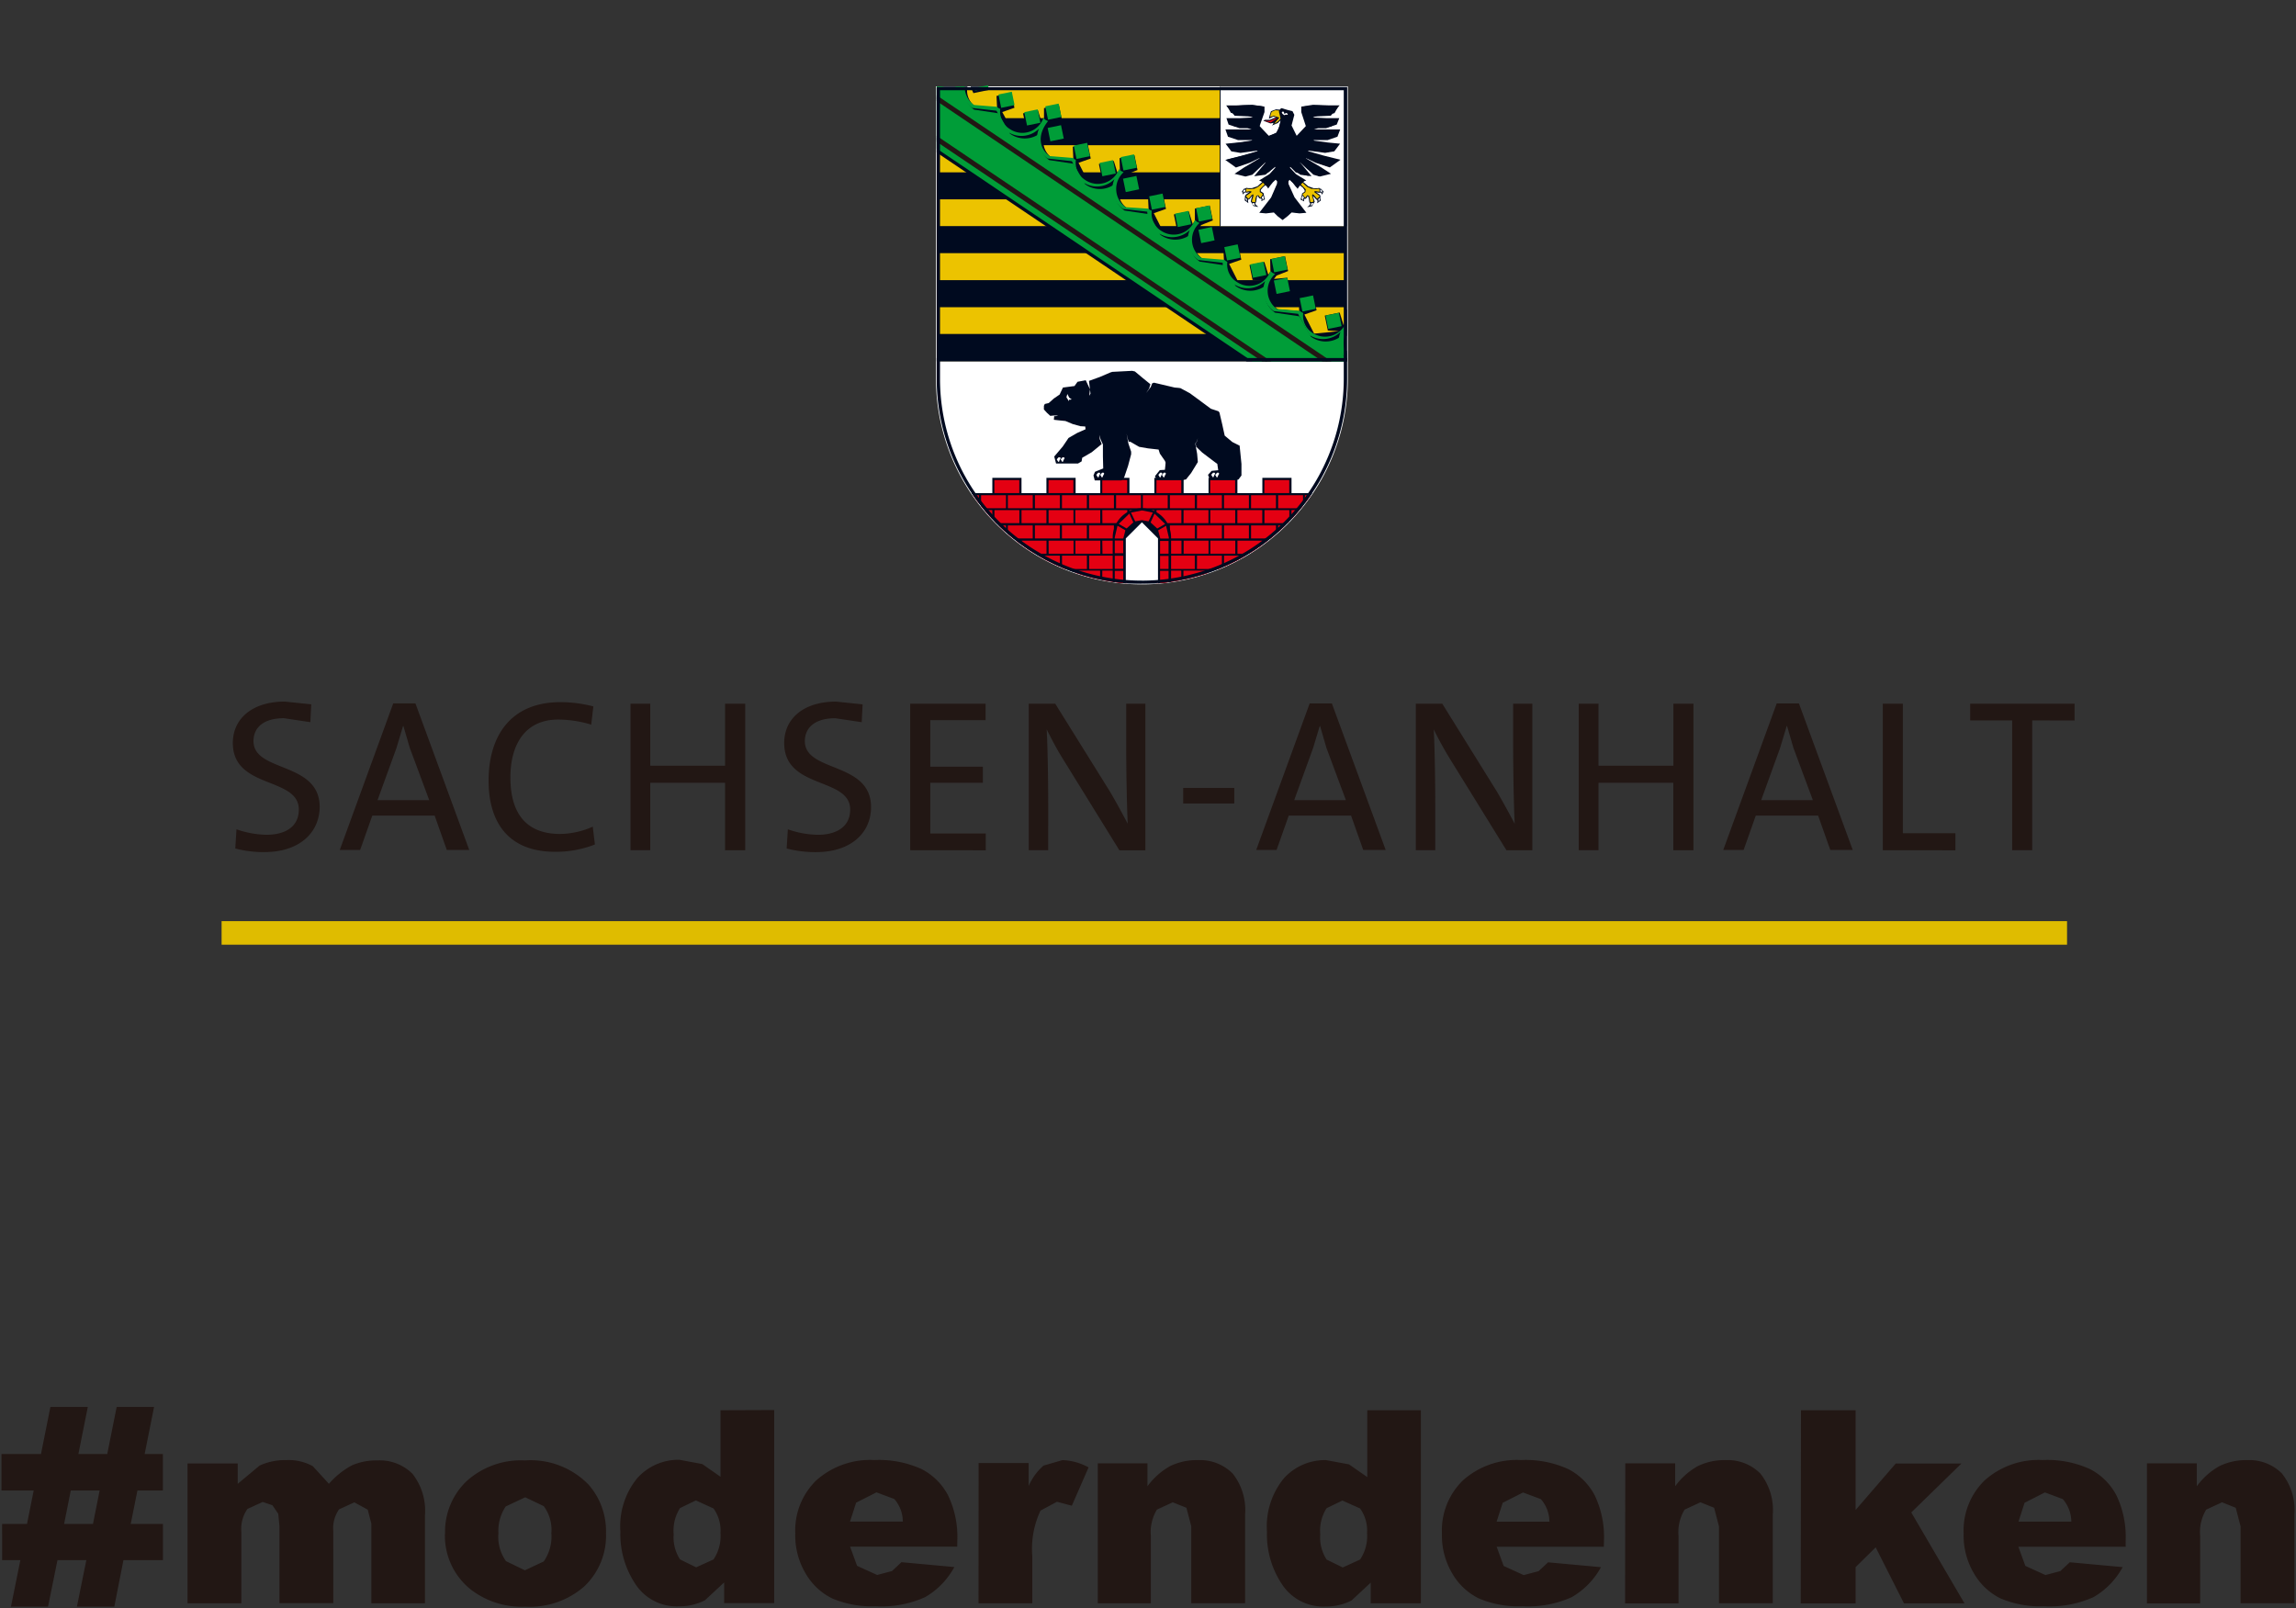<?xml version="1.0" encoding="UTF-8"?>
<svg xmlns="http://www.w3.org/2000/svg" xmlns:xlink="http://www.w3.org/1999/xlink" id="Gruppe_381" data-name="Gruppe 381" width="90.192" height="63.177" viewBox="0 0 90.192 63.177">
  <rect x="0" y="0" width="90.192" height="63.177" fill="#333333" stroke="none"/>
  <defs>
    <clipPath id="clip-path">
      <path id="Pfad_359" data-name="Pfad 359" d="M0-53.1H90.192v-63.177H0Z" transform="translate(0 116.279)" fill="none"></path>
    </clipPath>
    <clipPath id="clip-path-2">
      <rect id="Rechteck_19" data-name="Rechteck 19" width="35606.891" height="35606.891" fill="none"></rect>
    </clipPath>
    <clipPath id="clip-path-3">
      <path id="Pfad_315" data-name="Pfad 315" d="M67.723-110.015v11.477a8.066,8.066,0,0,0,8.061,8.061,8.066,8.066,0,0,0,8.062-8.061v-11.477Z" transform="translate(-67.723 110.015)" fill="none"></path>
    </clipPath>
    <clipPath id="clip-path-4">
      <path id="Pfad_340" data-name="Pfad 340" d="M67.723-88.891a8.066,8.066,0,0,0,8.061,8.061,8.066,8.066,0,0,0,8.062-8.061Z" transform="translate(-67.723 88.891)" fill="none"></path>
    </clipPath>
    <clipPath id="clip-path-5">
      <path id="Pfad_343" data-name="Pfad 343" d="M67.723-110.015H83.834v10.8H67.723Z" transform="translate(-67.723 110.015)" fill="none"></path>
    </clipPath>
  </defs>
  <g id="Gruppe_380" data-name="Gruppe 380" transform="translate(0 0)" clip-path="url(#clip-path)">
    <g id="Gruppe_379" data-name="Gruppe 379" transform="translate(-17803.719 -17739.998)" style="isolation: isolate">
      <g id="Gruppe_378" data-name="Gruppe 378">
        <g id="Gruppe_377" data-name="Gruppe 377" clip-path="url(#clip-path-2)">
          <g id="Gruppe_337" data-name="Gruppe 337" transform="translate(17812.424 17776.648)">
            <path id="Pfad_311" data-name="Pfad 311" d="M0,0H72.493" fill="none" stroke="#dfbc00" stroke-miterlimit="3.864" stroke-width="0.925"></path>
          </g>
          <path id="Pfad_312" data-name="Pfad 312" d="M67.723-109.993H83.846V-99.22H67.723Z" transform="translate(17772.791 17853.404)" fill="#ecc300"></path>
          <path id="Pfad_313" data-name="Pfad 313" d="M67.723-107.729H83.846v1.063H67.723Zm0,3.189H83.846V-105.6H67.723Zm0,2.114H83.846v-1.063H67.723Zm0,2.125H83.846v-1.063H67.723Zm0,2.114H83.846v-1.063H67.723Z" transform="translate(17772.791 17852.369)" fill="#000a1f"></path>
          <g id="Gruppe_338" data-name="Gruppe 338" transform="translate(17840.514 17743.398)" clip-path="url(#clip-path-3)">
            <path id="Pfad_314" data-name="Pfad 314" d="M67.723-90.144H83.846v9.16H67.723Z" transform="translate(-67.723 100.94)" fill="#fff"></path>
          </g>
          <g id="Gruppe_339" data-name="Gruppe 339" transform="translate(17840.514 17743.424)">
            <path id="Pfad_316" data-name="Pfad 316" d="M-6.776-16.392a8.058,8.058,0,0,1-8.061-8.061V-35.9H1.286v11.453A8.055,8.055,0,0,1-6.776-16.392Z" transform="translate(14.837 35.895)" fill="none" stroke="#fff" stroke-miterlimit="3.864" stroke-width="0.058"></path>
          </g>
          <path id="Pfad_317" data-name="Pfad 317" d="M88.188-109.993h5v5.47h-5Z" transform="translate(17763.445 17853.404)" fill="#000a1f"></path>
          <path id="Pfad_318" data-name="Pfad 318" d="M88.253-109.993h4.956v5.47H88.253Z" transform="translate(17763.414 17853.404)" fill="#fff"></path>
          <g id="Gruppe_340" data-name="Gruppe 340" transform="translate(17851.848 17744.115)">
            <path id="Pfad_319" data-name="Pfad 319" d="M-2.359-1.024l-.2-.406.108-.418-.072-.143-.191-.048-.251-.072-.06.06-.143-.012-.2.072-.048.155-.036.143.179-.084.108.024-.25.1H-3.6l-.072.036.287.108.119-.024-.035.072-.036.036.239-.1.108-.108-.048.251-.131.25-.286.108-.359-.382.191-.55V-2.17L-4.1-2.242l-.621.024H-5.13l.335.406.525.024.191.024-.084.024-.454.024h-.5l.084.251.43.143h.31l.167.036-.131.012h-.9l.1.287.394.131H-4.1l-.048.024-.525.072-.478.048.227.3.359.06.621-.084h.059l-.036.024-.585.167-.657.167.418.3L-4.21.039l.37-.179L-3.8-.152l-.036.024-.585.346L-4.8.469l.43.107L-4.1.505l.25-.239.239-.227.036-.024L-3.6.051l-.43.513.442-.059L-3.2.194V.23l-.227.251-.406.25.06.024.06.036L-3.9.959l-.215.072H-4.27l-.072-.012-.024.024-.06.012-.084.108.048.119.048-.072.048-.012.036.012.06-.012.06-.012-.143.1-.036.048v.036l-.012.143.143.108-.012-.084V1.484l.048-.012.06-.072.06-.072-.036.12-.024.108.024.036.084.143.191.036-.1-.084-.024-.06.036-.048.023-.155.024-.1.072.1.048.024.024-.012.024.036-.012.072.143-.072L-3.649,1.3l-.012-.072-.108-.071V1.1l.084-.1.1-.084.06.06.048.072L-3.4.935-3.291.8-3.183.7l.06.072-.012.1-.227.525L-3.828,2l.263.024.31-.036.143.143.2.155.2-.155.155-.143.311.036L-1.977,2l-.466-.609L-2.681.863v-.1L-2.634.7l.12.108.108.131.084.12.048-.072.048-.06.108.084.072.1v.06l-.1.071-.012.072-.048.167.143.072-.012-.072.024-.036.023.012.048-.024.06-.1.036.1.024.155.036.048-.024.06-.1.084.191-.036.084-.143.024-.036-.036-.108-.036-.12.072.072.06.072.036.012.012.048-.012.084.143-.108-.023-.143.011-.036-.035-.048-.143-.1.06.012.06.012.036-.012.047.012.036.072.06-.119-.1-.108-.047-.012-.024-.024-.072.012H-1.69L-1.905.959-2.1.791l.048-.036.071-.024-.406-.25L-2.622.23-2.61.194l.394.311.442.059L-2.2.051-2.24.015l.048.024.239.227L-1.7.505l.251.071L-1.01.469-1.392.218l-.585-.346L-2-.152l.024.012.371.179.549.179.418-.3L-1.3-.247l-.585-.167-.036-.024h.06l.621.084.359-.06.227-.3-.49-.048-.525-.072L-1.7-.857h.561l.382-.131.108-.287h-.9l-.131-.012.167-.036h.31l.418-.143.1-.251h-.5l-.466-.024-.072-.024.191-.024.513-.024.346-.406h-.406l-.633-.024-.466.072v.215l.179.55Z" transform="translate(5.166 2.242)" fill="#000a1f"></path>
          </g>
          <g id="Gruppe_341" data-name="Gruppe 341" transform="translate(17851.906 17744.133)">
            <path id="Pfad_320" data-name="Pfad 320" d="M-1.847-3.752-2-3.871l-.167-.179-.3.036-.239-.012L-2.3-4.54l.262-.6-.012-.108-.084-.083-.155.155-.131.167-.12-.143-.143-.131.335-.215.25-.239v-.108l-.06.012-.227.239-.5.143.239-.287.179-.227.024-.06H-2.5l-.334.31-.442.263-.37-.1.513-.323.466-.274.012-.048h-.072l-.37.167-.549.2-.383-.25.669-.167.538-.155.047-.048-.071-.036-.681.1-.514-.3.526-.06.478-.072.036-.048-.048-.036L-3.662-6.9l-.383-.346.5.012h.466l.06-.048-.048-.048-.263-.024-.418-.036-.263-.287.49-.012.478-.012.072-.06-.108-.06-.382-.011-.418-.084-.155-.275.49-.012a3.589,3.589,0,0,1,.919.036l.036.143-.179.466.012.3L-2.385-7l.334-.155.155-.525-.06-.3.072-.108L-1.656-8l.191.06.036.131-.12.418-.023.215.1.167.167.036.371-.262.012-.311-.179-.466.036-.143a3.589,3.589,0,0,1,.919-.036l.49.012-.155.275-.418.084-.382.011-.108.06.072.06.478.012.49.012-.263.287-.418.036-.263.024-.048.048.06.048h.466l.5-.012-.394.346-.609.012L-.7-6.845l.036.048.478.072.526.06-.514.3-.681-.1-.071.036.047.048.538.155.669.167-.383.25-.549-.2-.37-.167h-.072l.012.048.466.274.513.323-.37.1L-.868-5.7l-.334-.31h-.06l.024.06.179.227.239.287-.513-.143-.227-.239-.06-.012v.108l.25.239.335.215-.155.131-.12.143-.131-.167L-1.6-5.317l-.084.084-.012.108.262.6.406.513L-1.262-4l-.3-.036-.167.179Z" transform="translate(4.045 8.215)" fill="#000a1f"></path>
          </g>
          <g id="Gruppe_342" data-name="Gruppe 342" transform="translate(17853.279 17747.688)">
            <path id="Pfad_321" data-name="Pfad 321" d="M0-.06.024-.1.06-.132l.036.1L.036.047v-.06Z" transform="translate(0 0.132)" fill="#fff"></path>
          </g>
          <g id="Gruppe_343" data-name="Gruppe 343" transform="translate(17852.91 17747.965)">
            <path id="Pfad_322" data-name="Pfad 322" d="M-.07-.01H-.118L-.154-.022-.13.05l.1.06L-.058.062Z" transform="translate(0.154 0.022)" fill="#fff"></path>
          </g>
          <g id="Gruppe_344" data-name="Gruppe 344" transform="translate(17852.648 17747.762)">
            <path id="Pfad_323" data-name="Pfad 323" d="M-.05-.05-.074-.074-.1-.11-.11-.05l.06.108L-.062,0Z" transform="translate(0.11 0.11)" fill="#fff"></path>
          </g>
          <g id="Gruppe_345" data-name="Gruppe 345" transform="translate(17852.553 17747.438)">
            <path id="Pfad_324" data-name="Pfad 324" d="M-.07,0-.142.036-.154.143-.118.1-.07.084V.036Z" transform="translate(0.154)" fill="#fff"></path>
          </g>
          <g id="Gruppe_346" data-name="Gruppe 346" transform="translate(17852.658 17747.174)">
            <path id="Pfad_325" data-name="Pfad 325" d="M-.562,0l.036.036L-.49.072-.6.179-.682.263V.37L-.6.418l.036.048L-.61.525-.658.6-.741.49-.813.513-.849.621-.861.764H-.932L-1,.741-.968.633l.036-.12L-.944.454-1,.49l-.072.084-.048.06-.06-.048-.048-.06.1-.072.108-.072.012-.036L-1.064.334l-.1.012-.06.012V.3l.012-.06.12.012L-.9.239-.753.167-.646.084Z" transform="translate(1.231)" fill="#ecc300"></path>
          </g>
          <g id="Gruppe_347" data-name="Gruppe 347" transform="translate(17854.846 17747.688)">
            <path id="Pfad_326" data-name="Pfad 326" d="M-.08-.06-.1-.1-.14-.132l-.036.1.048.084.012-.06Z" transform="translate(0.176 0.132)" fill="#fff"></path>
          </g>
          <g id="Gruppe_348" data-name="Gruppe 348" transform="translate(17855.18 17747.965)">
            <path id="Pfad_327" data-name="Pfad 327" d="M-.04-.01H.008L.043-.022.02.05l-.108.06L-.052.062Z" transform="translate(0.088 0.022)" fill="#fff"></path>
          </g>
          <g id="Gruppe_349" data-name="Gruppe 349" transform="translate(17855.502 17747.762)">
            <path id="Pfad_328" data-name="Pfad 328" d="M0-.05.036-.074.06-.11l.012.06L.012.057V0Z" transform="translate(0 0.11)" fill="#fff"></path>
          </g>
          <g id="Gruppe_350" data-name="Gruppe 350" transform="translate(17855.584 17747.438)">
            <path id="Pfad_329" data-name="Pfad 329" d="M0,0,.06.036.084.143.048.1,0,.084V.036Z" fill="#fff"></path>
          </g>
          <g id="Gruppe_351" data-name="Gruppe 351" transform="translate(17854.82 17747.174)">
            <path id="Pfad_330" data-name="Pfad 330" d="M-.06,0-.1.036-.132.072l.108.108L.059.263.047.37-.024.418-.072.466l.06.06L.035.6.119.49.191.513.215.621.239.764H.31L.369.741.346.633.31.513.322.454.381.49.453.573.5.633.561.585.609.525.513.454.405.382.393.346.441.334.525.346.6.358V.3L.585.239.465.251.274.239.119.167.023.084Z" transform="translate(0.132)" fill="#ecc300"></path>
          </g>
          <g id="Gruppe_352" data-name="Gruppe 352" transform="translate(17853.389 17744.631)">
            <path id="Pfad_331" data-name="Pfad 331" d="M0-.1H.2L.49-.22H.513L.251-.041Z" transform="translate(0 0.22)" fill="#e40012"></path>
          </g>
          <g id="Gruppe_353" data-name="Gruppe 353" transform="translate(17853.615 17744.33)">
            <path id="Pfad_332" data-name="Pfad 332" d="M-.131-.452l.084-.108L.073-.7.025-.715-.143-.774l-.143.047.024-.119.036-.084.143-.06.143.012v.06L.1-.762.12-.655l-.1.108Z" transform="translate(0.286 0.989)" fill="#ecc300"></path>
          </g>
          <g id="Gruppe_354" data-name="Gruppe 354" transform="translate(17854.068 17744.379)">
            <path id="Pfad_333" data-name="Pfad 333" d="M-.08-.02-.092,0l.024.048L-.033.04V.016H.015L.063.052.051.087-.009.076-.08.1-.152.04-.176-.02l.048-.024Z" transform="translate(0.176 0.044)" fill="#fff"></path>
          </g>
          <g id="Gruppe_359" data-name="Gruppe 359" transform="translate(17840.514 17754.879)" clip-path="url(#clip-path-4)">
            <g id="Gruppe_355" data-name="Gruppe 355" transform="translate(0 3.893)">
              <path id="Pfad_334" data-name="Pfad 334" d="M0-.5H2.186v-.6H3.332v.6h.979v-.6H5.458v.6h.968v-.6H7.572v.6h.979v-.6H9.7v.6h.979v-.6h1.134v.6h.98v-.6h1.146v.6h2.185V3.487H0Z" transform="translate(0 1.099)" fill="#000a1f"></path>
            </g>
            <path id="Pfad_335" data-name="Pfad 335" d="M75.342-80.974h.979v.513h-.979Zm-1.063.513h.979v-.513h-.979Zm-1.063,0h.979v-.513h-.979Zm-1.063,0h.979v-.513h-.979Zm-1.063,0h.979v-.513H71.09Zm-1.051,0h.979v-.513h-.979Zm-1.063,0h.979v-.513h-.979Zm7.416,0h.979v-.513h-.979Zm1.063,0h.979v-.513h-.979Zm1.063,0H79.5v-.513h-.979Zm1.063,0h.979v-.513h-.979Zm1.063,0h.979v-.513h-.979Zm1.063,0h.979v-.513h-.979Zm1.051,0h.979v-.513h-.979Zm-7.954.585h.979v-.513H74.8Zm-1.063,0h.979v-.513h-.979Zm-1.051,0h.979v-.513H72.69Zm-1.063,0h.979v-.513h-.979Zm-1.063,0h.979v-.513h-.979Zm-1.063,0h.979v-.513H69.5Zm7.428,0h.979v-.513H76.93Zm1.063,0h.979v-.513h-.979Zm1.051,0h.979v-.513h-.979Zm1.063,0h.979v-.513h-.979Zm1.063,0h.979v-.513H81.17Zm1.063,0h.979v-.513h-.979Zm-7.954.6h.979v-.513h-.979Zm-1.063,0h.979v-.513h-.979Zm-1.063,0h.979v-.513h-.979Zm-1.063,0h.979v-.513H71.09Zm-1.051,0h.979v-.513h-.979Zm7.417,0h.979v-.513h-.979Zm1.063,0H79.5v-.513h-.979Zm1.063,0h.979v-.513h-.979Zm1.063,0h.979v-.513h-.979Zm1.063,0h.979v-.513h-.979Zm-6.9.6h.979v-.513H74.8Zm-1.063,0h.979v-.513h-.979Zm-1.051,0h.979v-.513H72.69Zm-1.063,0h.979v-.513h-.979Zm-1.063,0h.979v-.513h-.979Zm6.365,0h.979v-.513H76.93Zm1.063,0h.979v-.513h-.979Zm1.051,0h.979v-.513h-.979Zm1.063,0h.979v-.513h-.979Zm1.063,0h.979v-.513H81.17Zm-6.891.6h.979V-78.6h-.979Zm-1.063,0h.979V-78.6h-.979Zm-1.063,0h.979V-78.6h-.979Zm5.3,0h.979V-78.6h-.979Zm1.063,0H79.5V-78.6h-.979Zm1.063,0h.979V-78.6h-.979ZM74.8-77.5h.979v-.513H74.8Zm-1.063,0h.979v-.513h-.979Zm3.188,0h.979v-.513H76.93Zm1.063,0h.979v-.513h-.979ZM74.8-81.058h.979v-.513H74.8Zm-2.114,0h.979v-.513H72.69Zm-2.125,0h.979v-.513h-.979Zm6.365,0h.979v-.513H76.93Zm2.114,0h.979v-.513h-.979Zm2.126,0h.979v-.513H81.17Zm-5.3,1.182h.979v-.513h-.979Z" transform="translate(-68.295 85.548)" fill="#e40012"></path>
            <g id="Gruppe_356" data-name="Gruppe 356" transform="translate(6.915 5.088)">
              <path id="Pfad_336" data-name="Pfad 336" d="M-.964,0A1.147,1.147,0,0,1,.183,1.146V3.392H-2.11V1.146A1.147,1.147,0,0,1-.964,0" transform="translate(2.11)" fill="#000a1f"></path>
            </g>
            <path id="Pfad_337" data-name="Pfad 337" d="M80.6-78.09h.334v.5H80.6Zm0,1.111h.334v-.513H80.6Zm0,1.015h.334V-76.9H80.6Zm.466-2.6.263-.239-.155-.346-.418.406Zm-.048.072-.31-.179-.108.454v.048h.335Zm1.362.919h.334v-.5h-.334Zm0,.6h.334v-.513h-.334Zm0,1.015h.334V-76.9h-.334Zm.2-2.782-.418-.406-.155.346.262.239Zm-.191.573h.335v-.048l-.108-.454-.311.179Z" transform="translate(-73.605 84.444)" fill="#e40012"></path>
            <g id="Gruppe_357" data-name="Gruppe 357" transform="translate(7.429 5.637)">
              <path id="Pfad_338" data-name="Pfad 338" d="M-.532,0,.1.633V2.842H-1.165V.633Z" transform="translate(1.165)" fill="#fff"></path>
            </g>
            <g id="Gruppe_358" data-name="Gruppe 358" transform="translate(7.632 5.171)">
              <path id="Pfad_339" data-name="Pfad 339" d="M-.361,0l-.43.084L-.624.43-.361.382-.1.43.069.084Z" transform="translate(0.791)" fill="#e40012"></path>
            </g>
          </g>
          <g id="Gruppe_362" data-name="Gruppe 362" transform="translate(17840.514 17743.398)" clip-path="url(#clip-path-5)">
            <g id="Gruppe_360" data-name="Gruppe 360" transform="translate(-3.523 -3.284)">
              <path id="Pfad_341" data-name="Pfad 341" d="M-19.454-11.684l-.585.12.012.478-.084.131-.155-.5-.585.119.12.586.442.011-.979.108-.382-.752.478-.167-.12-.585-.585.12.024.513-.836-.072a.769.769,0,0,1-.274-.956l.179.418.585-.12-.119-.585-.526.048.1-.131.442-.167-.12-.585-.585.12v.478l-.084.131-.155-.5-.585.12.12.585.442.024-.979.1-.383-.752.478-.167-.12-.585-.585.12.024.5-.836-.072a.764.764,0,0,1-.275-.955l.179.418.585-.12-.12-.585-.525.048.1-.131.454-.179-.12-.585-.585.12.012.478-.083.131-.155-.5-.585.12.12.585.442.024-.98.1-.382-.753.478-.167-.12-.585-.585.12.024.5-.836-.072a.768.768,0,0,1-.275-.955l.179.418.585-.12-.12-.585-.525.048.1-.131.454-.179-.12-.585-.585.119v.478l-.084.131-.155-.5-.586.12.12.585.454.012-.98.108-.382-.753.478-.167-.12-.585-.585.12.024.513-.836-.072a.768.768,0,0,1-.274-.955l.179.418.585-.12-.12-.585-.525.048.1-.131.454-.179-.12-.585-.585.119.012.478-.084.131-.155-.5-.585.12.12.585.442.012-.979.108-.382-.753.478-.167-.12-.585-.585.12.024.513-.836-.071a.769.769,0,0,1-.274-.956l.179.418.585-.119-.119-.586-.526.048.1-.131.442-.167-.12-.585-.585.12V-21l-.084.131-.155-.5-.585.12.12.585.454.024-.979.1L-36.5-21.3l.478-.167-.119-.585-.585.119.024.5-.836-.072a.764.764,0,0,1-.275-.956l.179.418.585-.12-.12-.585-.525.048.1-.131.442-.179-.12-.585-.585.12.012.478-.083.131-.155-.5-.585.119.12.586.442.023-.98.1-.382-.752.478-.167-.12-.585-.585.12.024.5-.836-.072a.769.769,0,0,1-.275-.956l.179.418.585-.12-.12-.585-.525.048.1-.131.442-.179-.12-.585-2.353,3.5L-21.878-8.114Z" transform="translate(42.599 25.586)" fill="#000a1f"></path>
            </g>
            <g id="Gruppe_361" data-name="Gruppe 361" transform="translate(-3.416 -2.126)">
              <path id="Pfad_342" data-name="Pfad 342" d="M-18.691-11.745l-1.517,2.257L-40.929-23.46l1.517-2.258a1.019,1.019,0,0,0,.406,1.039l.956.143.454.8a.986.986,0,0,0,1.146.012,1.018,1.018,0,0,0,.406,1.039l.955.143.454.8a.987.987,0,0,0,1.147.012,1,1,0,0,0,.394,1.027l.955.143.454.8a.969.969,0,0,0,1.146.012.992.992,0,0,0,.406,1.027l.956.143.454.812a.988.988,0,0,0,1.146.012,1.033,1.033,0,0,0,.394,1.039l.955.143.454.812a.986.986,0,0,0,1.146.012,1.02,1.02,0,0,0,.406,1.039l.955.143.454.8a.986.986,0,0,0,1.146.012,1.019,1.019,0,0,0,.406,1.039l.956.143.454.8a.986.986,0,0,0,1.158.024" transform="translate(40.929 25.718)" fill="#009d38"></path>
            </g>
          </g>
          <g id="Gruppe_363" data-name="Gruppe 363" transform="translate(17842.004 17743.346)">
            <path id="Pfad_344" data-name="Pfad 344" d="M0-.086.021.02l.528-.1L.528-.188Z" transform="translate(0 0.188)" fill="#009d38"></path>
          </g>
          <g id="Gruppe_365" data-name="Gruppe 365" transform="translate(17840.514 17743.398)" clip-path="url(#clip-path-5)">
            <g id="Gruppe_364" data-name="Gruppe 364" transform="translate(-1.928 -2.687)">
              <path id="Pfad_345" data-name="Pfad 345" d="M-17.711-11.775l-.084-.072a.882.882,0,0,1-1.3.442.808.808,0,0,1-.394-.8l-.06-.036-.06-.048-.9-.072c-.37-.239-.549-.776-.071-1.374l-.1-.048-.084-.072a.89.89,0,0,1-1.3.454.808.808,0,0,1-.394-.8l-.072-.036-.06-.048-.9-.072a.885.885,0,0,1-.072-1.374l-.1-.048-.083-.071a.875.875,0,0,1-1.3.442.808.808,0,0,1-.394-.8l-.06-.036-.059-.048-.9-.072a.878.878,0,0,1-.072-1.373l-.1-.048-.084-.072a.884.884,0,0,1-1.3.442.809.809,0,0,1-.394-.8l-.072-.036-.06-.048-.9-.059a.886.886,0,0,1-.072-1.374l-.1-.048-.084-.072a.882.882,0,0,1-1.3.442.809.809,0,0,1-.394-.8l-.06-.035-.06-.048-.9-.072c-.37-.239-.549-.776-.071-1.374l-.1-.048-.084-.072a.876.876,0,0,1-1.3.442.807.807,0,0,1-.394-.8l-.072-.036-.06-.048-.9-.072a.885.885,0,0,1-.072-1.374l-.1-.048-.083-.072a.888.888,0,0,1-1.3.454.819.819,0,0,1-.394-.8l-.06-.036-.06-.048-.9-.072c-.371-.239-.549-.776-.072-1.374l-.1-.048-.227.347a.975.975,0,0,0,.334,1.182l.955.108.454.848a.982.982,0,0,0,1.218-.131.975.975,0,0,0,.334,1.182l.956.108.454.836a.979.979,0,0,0,1.218-.131.955.955,0,0,0,.335,1.171l.955.107.454.836a.966.966,0,0,0,1.218-.131.955.955,0,0,0,.335,1.17l.955.108a1.053,1.053,0,0,0,.454.848.98.98,0,0,0,1.218-.131.975.975,0,0,0,.334,1.182l.956.108a1.053,1.053,0,0,0,.454.848.983.983,0,0,0,1.218-.131.991.991,0,0,0,.334,1.182l.956.108.454.836a.981.981,0,0,0,1.218-.131.975.975,0,0,0,.335,1.182l.955.108.454.836a.967.967,0,0,0,1.218-.131Z" transform="translate(38.784 25.784)" fill="#009d38"></path>
            </g>
          </g>
          <g id="Gruppe_366" data-name="Gruppe 366" transform="translate(17840.514 17743.84)">
            <path id="Pfad_347" data-name="Pfad 347" d="M0-.028,15.3,10.294h.063L0-.062Z" transform="translate(0 0.062)" fill="#221714"></path>
          </g>
          <g id="Gruppe_368" data-name="Gruppe 368" transform="translate(17840.514 17743.398)" clip-path="url(#clip-path-5)">
            <g id="Gruppe_367" data-name="Gruppe 367" transform="translate(-2.508 -1.242)">
              <path id="Pfad_348" data-name="Pfad 348" d="M-.01,0,20.7,13.961,20.687,14-.022.024Z" transform="translate(0.022)" fill="none" stroke="#221714" stroke-miterlimit="3.864" stroke-width="0.159"></path>
            </g>
          </g>
          <g id="Gruppe_369" data-name="Gruppe 369" transform="translate(17840.514 17745.432)">
            <path id="Pfad_350" data-name="Pfad 350" d="M0-.034,12.93,8.69h.064L0-.075Z" transform="translate(0 0.075)" fill="#000a1f"></path>
          </g>
          <g id="Gruppe_371" data-name="Gruppe 371" transform="translate(17840.514 17743.398)" clip-path="url(#clip-path-5)">
            <g id="Gruppe_370" data-name="Gruppe 370" transform="translate(-3.248 -0.143)">
              <path id="Pfad_351" data-name="Pfad 351" d="M-.02,0l20.7,13.961L20.665,14-.044.024Z" transform="translate(0.044)" fill="none" stroke="#221714" stroke-miterlimit="3.864" stroke-width="0.159"></path>
            </g>
          </g>
          <path id="Pfad_353" data-name="Pfad 353" d="M67.723-90.386H83.846v.131H67.723Z" transform="translate(17772.791 17844.449)" fill="#000a1f"></path>
          <g id="Gruppe_372" data-name="Gruppe 372" transform="translate(17842.938 17743.602)">
            <path id="Pfad_354" data-name="Pfad 354" d="M-4.206-3.313l-.108-.525.525-.108.108.525Zm1.553.585-.108-.525-.525.108.107.525Zm.49.788.525-.108-.108-.525-.525.108Zm1.445.525-.107-.525-.526.108.108.525ZM.3-.733.189-1.258l-.525.108.108.525Zm.49.788.525-.108L1.2-.578.679-.471ZM2.243.581,2.136.055,1.61.162l.108.526Zm1.015.693L3.151.748,2.625.855l.108.526Zm.49.788.525-.107-.107-.526-.526.108ZM-6.642-5.415-6.75-5.94l-.525.108.108.525Zm1.027.693-.108-.525-.525.108.108.525ZM-9.1-6.621l-.108-.525.525-.108.108.525Zm1.015.693.525-.108-.107-.525-.526.108Zm.717-.753.108.526.525-.108-.108-.525Zm2.962,1.995.108.525.525-.107-.108-.526Zm3.488,1.9-.525.108.107.525.526-.108ZM2.04-.793l-.525.108.108.525.525-.108ZM-5.126-3.934l.526-.108-.108-.525-.525.108Z" transform="translate(9.21 7.254)" fill="#009d38"></path>
          </g>
          <g id="Gruppe_373" data-name="Gruppe 373" transform="translate(17840.514 17743.424)">
            <path id="Pfad_355" data-name="Pfad 355" d="M-6.776-16.292a7.925,7.925,0,0,1-7.93-7.93V-35.555H1.154v11.322a7.936,7.936,0,0,1-7.93,7.942m0,.12a8.058,8.058,0,0,1-8.061-8.061V-35.675H1.286v11.453a8.055,8.055,0,0,1-8.061,8.049" transform="translate(14.837 35.675)" fill="#000a1f" fill-rule="evenodd"></path>
          </g>
          <g id="Gruppe_374" data-name="Gruppe 374" transform="translate(17844.729 17754.566)">
            <path id="Pfad_356" data-name="Pfad 356" d="M-1.847-.2l.418-.179L-1.357-.4l.466-.024L-.581-.44l.108.024.3.251L.136.086.088.253l-.12.179L.148.2.208.05.279.026l.812.191.143.012.084.012.37.2.454.334.37.275.3.1.036.048.107.454.1.454.3.251.286.143.072.717v.454L3.6,3.824l-.143.036h-.98L2.4,3.645l.143-.155L2.8,3.465l-.036-.25-.1-.072-.49-.371-.239-.227-.012-.072-.012-.048.048-.084L2,2.211l-.06.155L1.9,2.415l.072.406L2,3.143l-.263.43-.2.251-.155.036H.4L.315,3.7l.191-.239.2-.012L.721,3.31l.012-.143L.709,3.1l-.2-.287L.458,2.653.04,2.606l-.346-.06-.347-.2h-.06l-.036-.1L-.8,2.032l.072.383.108.322v.1l-.12.454L-.9,3.764l-.1.1H-2.05L-2.1,3.669l.06-.143.323-.131-.012-.466V2.45l-.084-.179-.06-.191.024.179.072.179-.394.322-.371.215-.024.143-.143.084h-.86l-.072-.275.334-.394.227-.335.346-.2.323-.143-.012-.108-.191-.012-.3-.084-.287-.12-.239-.024-.215-.024.012-.143h.072l.084-.024h-.179l-.131.012-.131-.12-.119-.131V.934l.035-.072.155-.036.2-.179.227-.155.131-.275.454-.06.119-.167.323-.06.167.358L-2.265.54l.048-.084-.06-.5Z" transform="translate(4.044 0.44)" fill="#000a1f"></path>
          </g>
          <g id="Gruppe_375" data-name="Gruppe 375" transform="translate(17845.232 17755.475)">
            <path id="Pfad_357" data-name="Pfad 357" d="M-5.159-2.6h.06l.024.036-.048.084-.012.048-.036.012-.06-.1Zm.084.084.06.1.036-.012.012-.048.048-.084L-4.944-2.6H-5Zm-2.234,0,.06.1.036-.012L-7.2-2.48l.048-.084L-7.178-2.6h-.06Zm.143,0,.06.1.036-.012.012-.048.048-.084L-7.035-2.6h-.06Zm-2.58,0,.06.1.036-.012.012-.048.048-.084L-9.614-2.6h-.06Zm.155,0,.06.1.036-.012.012-.048.048-.084L-9.459-2.6h-.06ZM-11.3-3.125l.06.1.036-.012.012-.048.048-.084-.024-.036h-.06Zm.155,0,.059.1.036-.012.012-.048.048-.084-.024-.036h-.06Zm.262-2.568-.036.131.1.155v-.059h.036l.072-.012-.1-.072Z" transform="translate(11.298 5.693)" fill="#fff"></path>
          </g>
          <g id="Gruppe_376" data-name="Gruppe 376" transform="translate(17803.777 17767.561)">
            <path id="Pfad_358" data-name="Pfad 358" d="M-8.693-4.969a4.328,4.328,0,0,1-1.158-.143l.048-.753a3.711,3.711,0,0,0,1.182.215c.693,0,1.266-.286,1.266-.991,0-1.3-2.592-.788-2.592-2.616,0-.944.753-1.625,2.042-1.625l1.039.108-.036.7-1.039-.155c-.788,0-1.194.359-1.194.9,0,1.242,2.6.788,2.6,2.592-.012,1.027-.824,1.767-2.162,1.767m8.037-.084-2.114-5.757h-.872l-2.1,5.757h.8l.478-1.35h2.448l.478,1.35ZM-2.232-7.011h-2.03l.741-2.042.262-.872h.012l.251.86Zm4.944,2.03a4.2,4.2,0,0,0,1.564-.287l-.084-.7a3.245,3.245,0,0,1-1.29.286C1.566-5.686.957-6.5.957-7.907c0-1.266.561-2.269,1.875-2.269a4.481,4.481,0,0,1,1.3.2l.083-.717a5.177,5.177,0,0,0-1.3-.167C.969-10.857.1-9.531.1-7.776c0,1.625.764,2.795,2.616,2.795m7.464-.06V-10.8H9.389v2.436H6.451V-10.8H5.674v5.757h.776V-7.692H9.389v2.651Zm2.794.072c1.338,0,2.15-.741,2.15-1.767,0-1.8-2.6-1.35-2.6-2.592,0-.537.406-.9,1.194-.9l1.039.155.036-.7-1.039-.108c-1.3,0-2.042.681-2.042,1.625,0,1.839,2.592,1.326,2.592,2.616,0,.7-.573.991-1.266.991a3.714,3.714,0,0,1-1.182-.215l-.048.753a4.487,4.487,0,0,0,1.17.143m6.652-.072V-5.7H17.45V-7.692h2.066v-.633H17.45v-1.827h2.174V-10.8H16.662v5.757Zm6.27,0V-10.8h-.753v1.636c0,.955.024,2.365.06,3.081-.215-.406-.454-.848-.7-1.266L22.358-10.8H21.319v5.757h.764V-6.892c0-.907-.024-2.293-.06-2.9.191.382.394.776.657,1.194l2.2,3.559ZM27.386-6.88h2.007v-.609H27.386Zm7.954,1.827-2.114-5.757h-.872l-2.1,5.757h.8l.478-1.35h2.448l.478,1.35ZM33.776-7.011h-2.03l.741-2.042.263-.872h.012l.25.86ZM41.1-5.041V-10.8h-.753v1.636c0,.955.024,2.365.06,3.081-.215-.406-.454-.848-.7-1.266L37.562-10.8H36.523v5.757h.764V-6.892c0-.907-.024-2.293-.06-2.9A13.519,13.519,0,0,0,37.884-8.6l2.2,3.559Zm6.329,0V-10.8h-.788v2.436H43.7V-10.8h-.776v5.757H43.7V-7.692h2.938v2.651Zm6.258-.012-2.114-5.757H50.7L48.6-5.053h.8l.478-1.35h2.449l.478,1.35ZM52.12-7.011H50.09l.741-2.042.263-.872h.012l.25.86Zm5.6,1.971V-5.71H55.655V-10.8h-.788v5.757Zm4.681-5.1V-10.8h-4.1v.657h1.648v5.1h.788v-5.1ZM-18.032,21.425l.262-1.314h-1.265V18.678h1.552l.37-1.851h1.469l-.37,1.851h1.134l.37-1.851h1.469l-.37,1.851h.716v1.433h-1l-.263,1.314h1.266v1.421h-1.552l-.359,1.827h-1.469l.37-1.827h-1.134l-.37,1.827h-1.457l.37-1.827h-.717V21.425Zm1.457,0h1.134l.262-1.314h-1.134Zm4.849,3.117h2.114V21.735a1.362,1.362,0,0,1,.239-.9l.6-.275.383.131.227.334.048.49v3.021h2.114V21.711a1.3,1.3,0,0,1,.227-.86l.6-.275.526.287.143.549v3.129H-2.4V21.09a2.351,2.351,0,0,0-.49-1.636,1.819,1.819,0,0,0-1.374-.525,2.418,2.418,0,0,0-1,.191,3.2,3.2,0,0,0-.908.728l-.633-.693a1.971,1.971,0,0,0-1.039-.239,2.4,2.4,0,0,0-1.051.215l-.86.717v-.8h-1.971Zm10.116-2.735a2.745,2.745,0,0,1,.848-2.066,3.179,3.179,0,0,1,2.293-.812,3.17,3.17,0,0,1,2.5.955,2.766,2.766,0,0,1,.681,1.9,2.745,2.745,0,0,1-.836,2.078,3.232,3.232,0,0,1-2.329.812A3.271,3.271,0,0,1-.6,24a2.7,2.7,0,0,1-1.015-2.2m2.1,0a1.641,1.641,0,0,0,.3,1.087l.741.358.74-.347a1.714,1.714,0,0,0,.3-1.111,1.568,1.568,0,0,0-.3-1.063l-.728-.347-.764.359a1.711,1.711,0,0,0-.287,1.063m10.832-4.849v7.584H9.353v-.812l-.753.7a2.191,2.191,0,0,1-1.015.239,1.935,1.935,0,0,1-1.708-.86,3.527,3.527,0,0,1-.6-2.078,2.983,2.983,0,0,1,.657-2.09,2.169,2.169,0,0,1,1.66-.729l.9.167.716.5V16.958ZM9.209,21.783a1.481,1.481,0,0,0-.274-.967L8.242,20.5l-.621.3a1.638,1.638,0,0,0-.251,1.027,1.592,1.592,0,0,0,.251.992l.633.31.681-.31a1.638,1.638,0,0,0,.274-1.039m9.3.537H14.3l.275.753.788.359.585-.155.37-.347,2.078.191A3.041,3.041,0,0,1,17.247,24.3a4.161,4.161,0,0,1-1.935.359,3.988,3.988,0,0,1-1.72-.311,2.47,2.47,0,0,1-1.039-.979,2.928,2.928,0,0,1-.406-1.577,2.743,2.743,0,0,1,.824-2.078,3.176,3.176,0,0,1,2.281-.8,4.041,4.041,0,0,1,1.863.358,2.423,2.423,0,0,1,1.039,1.039,3.775,3.775,0,0,1,.359,1.767Zm-2.138-1a1.346,1.346,0,0,0-.334-.872l-.7-.262-.8.406-.239.741h2.078Zm2.974,3.225h2.114V22.7a3.51,3.51,0,0,1,.322-1.8l.645-.347.585.155.657-1.505a2.278,2.278,0,0,0-1.027-.286l-.741.215a2.265,2.265,0,0,0-.585.8v-.9H19.349Zm4.67,0h2.1V21.9a1.7,1.7,0,0,1,.239-1.039l.621-.287.537.215.191.729v3.021h2.114V21.054a2.3,2.3,0,0,0-.49-1.612,1.808,1.808,0,0,0-1.362-.525,2.377,2.377,0,0,0-1.1.239,2.792,2.792,0,0,0-.883.788v-.9H24.031v5.494Zm12.707-7.584v7.584h-1.97v-.812l-.753.7a2.194,2.194,0,0,1-1.015.239,1.937,1.937,0,0,1-1.708-.86,3.53,3.53,0,0,1-.6-2.078,2.985,2.985,0,0,1,.657-2.09A2.17,2.17,0,0,1,33,18.917l.9.167.717.5V16.958Zm-2.114,4.825a1.481,1.481,0,0,0-.275-.967l-.693-.311-.621.3a1.642,1.642,0,0,0-.25,1.027,1.6,1.6,0,0,0,.25.992l.633.31.681-.31a1.638,1.638,0,0,0,.275-1.039m9.3.537H39.7l.274.753.788.359.585-.155.371-.347,2.078.191A3.037,3.037,0,0,1,42.649,24.3a4.192,4.192,0,0,1-1.935.359,3.984,3.984,0,0,1-1.72-.311,2.467,2.467,0,0,1-1.039-.979,2.923,2.923,0,0,1-.406-1.577,2.743,2.743,0,0,1,.824-2.078,3.175,3.175,0,0,1,2.281-.8,4.04,4.04,0,0,1,1.863.358,2.424,2.424,0,0,1,1.039,1.039,3.782,3.782,0,0,1,.358,1.767Zm-2.138-1a1.343,1.343,0,0,0-.334-.872l-.7-.262-.8.406-.239.741h2.078Zm2.974,3.225h2.1V21.9a1.7,1.7,0,0,1,.239-1.039l.621-.287.537.215.191.729v3.021h2.114V21.054a2.3,2.3,0,0,0-.49-1.612,1.809,1.809,0,0,0-1.362-.525,2.377,2.377,0,0,0-1.1.239,2.792,2.792,0,0,0-.883.788v-.9H44.752Zm6.9,0H53.8V23.12l.788-.776,1.111,2.2h2.377l-2.09-3.571,1.971-1.923h-2.58L53.8,20.875V16.958H51.654ZM64.409,22.32H60.193l.275.753.788.359.585-.155.371-.347,2.078.191A3.033,3.033,0,0,1,63.143,24.3a4.192,4.192,0,0,1-1.935.359,3.985,3.985,0,0,1-1.72-.311,2.467,2.467,0,0,1-1.039-.979,2.923,2.923,0,0,1-.406-1.577,2.743,2.743,0,0,1,.824-2.078,3.175,3.175,0,0,1,2.281-.8,4.041,4.041,0,0,1,1.863.358,2.424,2.424,0,0,1,1.039,1.039,3.782,3.782,0,0,1,.358,1.767Zm-2.137-1a1.343,1.343,0,0,0-.335-.872l-.7-.262-.8.406-.239.741h2.078Zm2.962,3.225h2.1V21.9a1.7,1.7,0,0,1,.239-1.039l.621-.287.537.215.191.729v3.021h2.114V21.054a2.3,2.3,0,0,0-.49-1.612,1.807,1.807,0,0,0-1.361-.525,2.377,2.377,0,0,0-1.1.239,2.792,2.792,0,0,0-.883.788v-.9H65.245v5.494Z" transform="translate(19.035 10.881)" fill="#221714"></path>
          </g>
        </g>
      </g>
    </g>
  </g>
</svg>

